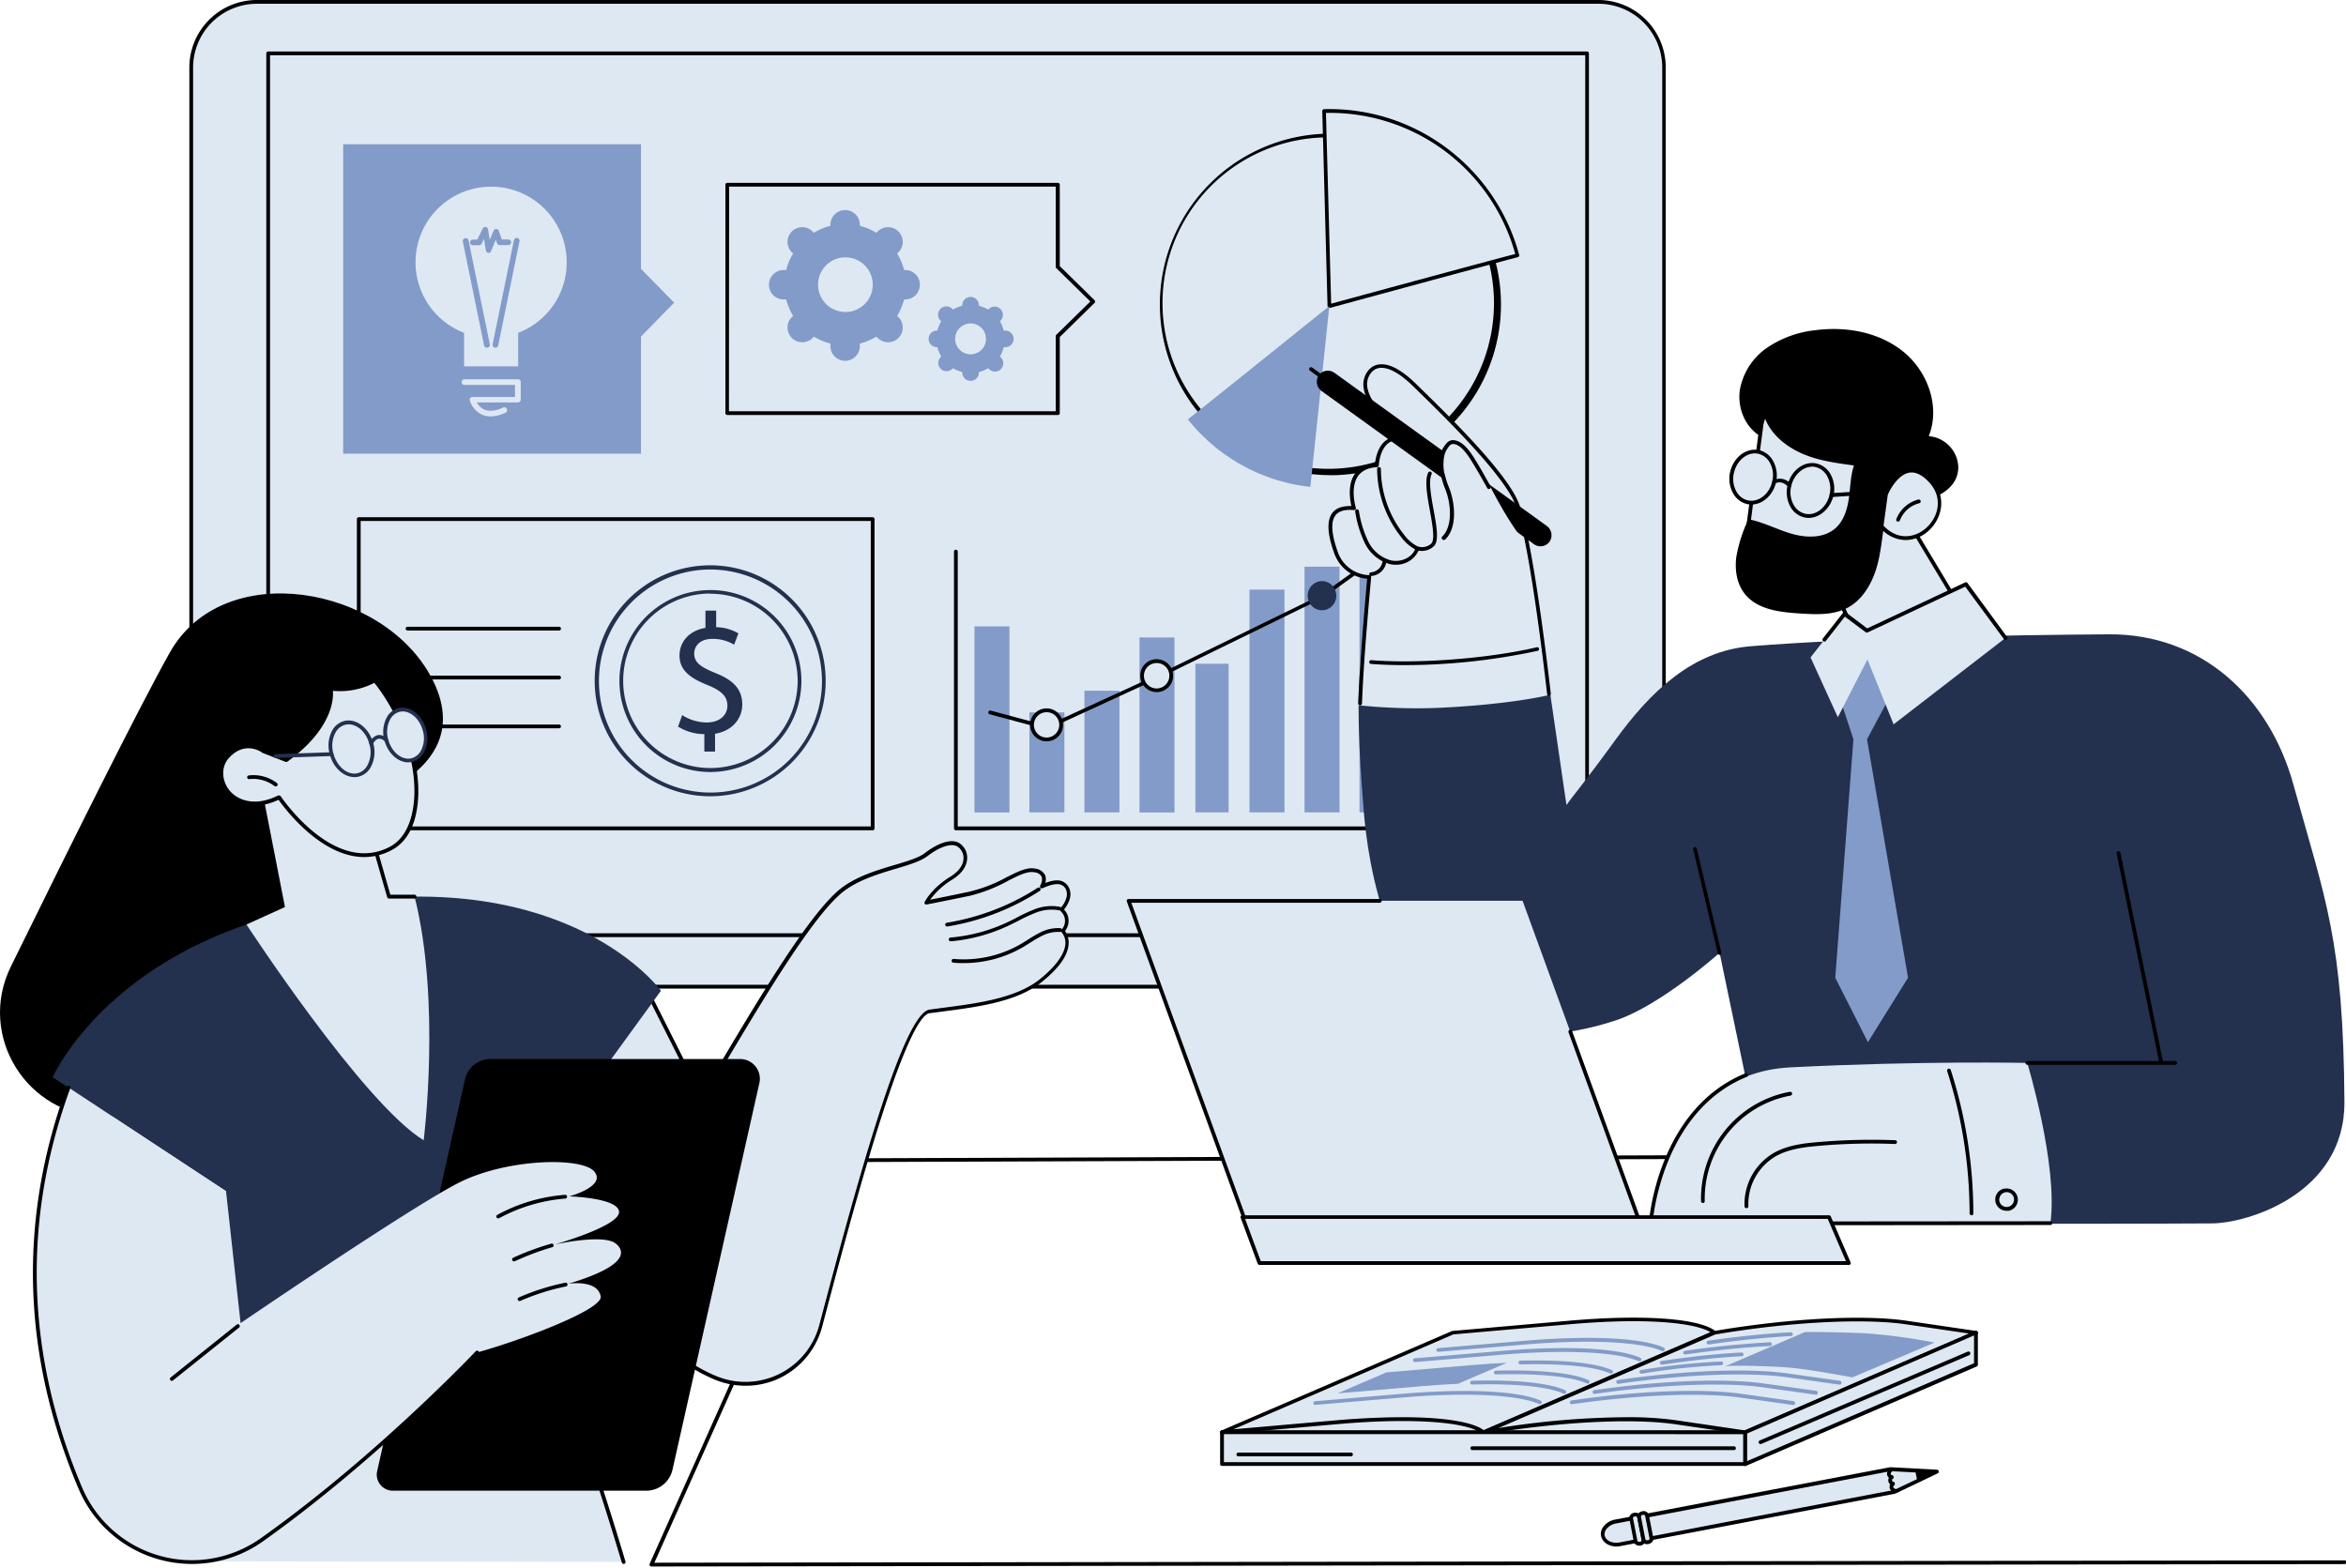 <svg xmlns="http://www.w3.org/2000/svg" xmlns:xlink="http://www.w3.org/1999/xlink" viewBox="0 0 670.39 447.97"><defs><style>.cls-1{fill:none;}.cls-2{clip-path:url(#clip-path);}.cls-3{fill:#dee8f3;}.cls-4{fill:#23304e;}.cls-5{fill:#829bc8;}.cls-6{clip-path:url(#clip-path-2);}</style><clipPath id="clip-path"><rect class="cls-1" x="185.39" y="329.3" width="485" height="118.67"/></clipPath><clipPath id="clip-path-2"><rect class="cls-1" x="388.06" y="179.97" width="282.33" height="170.67"/></clipPath></defs><g id="Слой_2" data-name="Слой 2"><g id="Layer_1" data-name="Layer 1"><g class="cls-2"><path d="M186.13,447.66a.56.56,0,0,1-.44-.24.59.59,0,0,1-.05-.52l51.64-115.56a.54.54,0,0,1,.49-.31l420-1.55a.54.54,0,0,1,.54.54.54.54,0,0,1-.54.54L238.12,332.1,187,446.58l483-.68a.55.55,0,0,1,.54.54.54.54,0,0,1-.54.53Z"/></g><path class="cls-3" d="M456.74,282H73.38a18.78,18.78,0,0,1-18.73-18.74v-244A18.78,18.78,0,0,1,73.38.54H456.76A18.79,18.79,0,0,1,475.5,19.28V263.21A18.81,18.81,0,0,1,456.74,282Z"/><path d="M456.74,282.52H73.38a19.3,19.3,0,0,1-19.27-19.28v-244A19.3,19.3,0,0,1,73.38,0H456.76A19.29,19.29,0,0,1,476,19.28V263.21A19.32,19.32,0,0,1,456.74,282.52ZM73.38,1.08a18.23,18.23,0,0,0-18.2,18.2V263.21a18.24,18.24,0,0,0,18.2,18.21H456.76A18.24,18.24,0,0,0,475,263.21V19.28a18.22,18.22,0,0,0-18.2-18.2Z"/><path class="cls-3" d="M102.52,148.34H249.37v88.38H102.52Z"/><path d="M249.39,237.26H102.52a.54.54,0,0,1-.54-.54V148.34a.55.55,0,0,1,.54-.54H249.37a.54.54,0,0,1,.53.54v88.38A.5.5,0,0,1,249.39,237.26Zm-146.33-1.08H248.83v-87.3H103.06Z"/><path class="cls-3" d="M235.42,194.62q0,1.59-.15,3.18c-.11,1-.26,2.11-.47,3.15A29.54,29.54,0,0,1,234,204a28.91,28.91,0,0,1-1.07,3c-.41,1-.86,1.93-1.36,2.87a31.31,31.31,0,0,1-1.64,2.73c-.59.88-1.22,1.73-1.9,2.56s-1.39,1.6-2.14,2.35a30.1,30.1,0,0,1-2.37,2.14,31.71,31.71,0,0,1-2.55,1.89c-.89.59-1.8,1.14-2.74,1.64s-1.9.95-2.88,1.36-2,.76-3,1.07-2.05.56-3.1.77a30.28,30.28,0,0,1-3.15.47c-1.06.1-2.12.16-3.18.16s-2.13-.06-3.19-.16a30.28,30.28,0,0,1-3.15-.47,31.7,31.7,0,0,1-3.09-.77c-1-.31-2-.67-3-1.07s-1.95-.86-2.89-1.36a31.31,31.31,0,0,1-2.73-1.64c-.89-.59-1.74-1.22-2.56-1.89a33.3,33.3,0,0,1-4.5-4.49c-.68-.83-1.31-1.68-1.91-2.56s-1.13-1.79-1.63-2.73a31.39,31.39,0,0,1-1.37-2.87c-.4-1-.76-2-1.07-3a29.5,29.5,0,0,1-.77-3.08,31.9,31.9,0,0,1-.47-9.5,33.15,33.15,0,0,1,1.24-6.24c.31-1,.67-2,1.07-3a31.56,31.56,0,0,1,1.37-2.88c.5-.93,1.05-1.84,1.63-2.73s1.23-1.73,1.91-2.55a31.83,31.83,0,0,1,4.5-4.49c.82-.67,1.67-1.31,2.56-1.9a31.21,31.21,0,0,1,2.73-1.63,30.45,30.45,0,0,1,2.89-1.36,31.5,31.5,0,0,1,3-1.08c1-.3,2-.56,3.09-.77s2.09-.36,3.15-.47,2.12-.15,3.19-.15,2.12,0,3.18.15,2.11.26,3.15.47,2.08.47,3.1.77a33.34,33.34,0,0,1,5.88,2.44c.94.5,1.85,1,2.74,1.63s1.74,1.23,2.55,1.9a30,30,0,0,1,2.37,2.13c.75.75,1.46,1.54,2.14,2.36a31.23,31.23,0,0,1,1.9,2.55c.59.89,1.14,1.8,1.64,2.73s.95,1.9,1.36,2.88a29.59,29.59,0,0,1,1.07,3,30.37,30.37,0,0,1,.78,3.09c.21,1,.36,2.09.47,3.15S235.42,193.56,235.42,194.62Z"/><path class="cls-4" d="M202.94,227.55a33,33,0,1,1,33-33A33,33,0,0,1,202.94,227.55Zm0-64.8a31.87,31.87,0,1,0,31.95,31.87A31.95,31.95,0,0,0,202.94,162.75Z"/><path class="cls-4" d="M202.94,220.62a26,26,0,1,1,26.07-26A26.07,26.07,0,0,1,202.94,220.62Zm0-51a24.93,24.93,0,1,0,25,24.93A25,25,0,0,0,202.94,169.67Z"/><path class="cls-4" d="M201.27,214.73v-4.94a14.33,14.33,0,0,1-7.51-2.15l1.18-3.28a13.16,13.16,0,0,0,7.07,2.1c3.5,0,5.85-2,5.85-4.79s-1.92-4.36-5.56-5.85c-5-2-8.12-4.21-8.12-8.49,0-4.06,2.91-7.16,7.41-7.9v-4.94h3.06v4.74A13,13,0,0,1,211,181l-1.22,3.23a11.93,11.93,0,0,0-6.19-1.66c-3.79,0-5.21,2.25-5.21,4.2,0,2.55,1.81,3.82,6.09,5.58,5.06,2,7.64,4.6,7.64,9,0,3.86-2.72,7.51-7.78,8.34v5.09h-3.09Z"/><path d="M159.76,180.19h-43.3a.54.54,0,0,1-.54-.54.55.55,0,0,1,.54-.54h43.3a.55.55,0,0,1,.54.54A.54.54,0,0,1,159.76,180.19Z"/><path d="M159.76,194.16h-43.3a.54.54,0,1,1,0-1.08h43.3a.54.54,0,0,1,0,1.08Z"/><path d="M159.76,208.12h-43.3a.54.54,0,0,1-.54-.53.55.55,0,0,1,.54-.54h43.3a.55.55,0,0,1,.54.54A.54.54,0,0,1,159.76,208.12Z"/><path d="M400.64,237.26H273.14a.54.54,0,0,1-.53-.54V157.56a.54.54,0,0,1,1.07,0v78.62h127a.55.55,0,0,1,.54.54A.54.54,0,0,1,400.64,237.26Z"/><path class="cls-5" d="M278.46,179h10v53.18h-10Z"/><path class="cls-5" d="M294.16,203.58h10v28.57h-10Z"/><path class="cls-5" d="M309.89,197.39h10v34.76h-10Z"/><path class="cls-5" d="M325.62,182.17h10v50h-10Z"/><path class="cls-5" d="M341.59,189.68h9.49v42.47h-9.49Z"/><path class="cls-5" d="M357.05,168.49h10v63.66h-10Z"/><path class="cls-5" d="M372.78,161.94h10v70.21h-10Z"/><path class="cls-5" d="M388.49,152.43h10v79.72h-10Z"/><path d="M299.15,208.47a.27.27,0,0,1-.15,0l-16.17-4.35a.54.54,0,0,1-.39-.66.54.54,0,0,1,.66-.39l16,4.3,32.12-14.75L377.5,170l25.1-18a.54.54,0,0,1,.64.88l-25.15,18a.35.35,0,0,1-.08,0l-46.33,22.65L299.39,208.4A.45.45,0,0,1,299.15,208.47Z"/><path class="cls-3" d="M334.69,193.08a4.1,4.1,0,0,1-.31,1.59,4.2,4.2,0,0,1-.88,1.35,4.12,4.12,0,0,1-1.33.9,4,4,0,0,1-3.13,0,4,4,0,0,1-1.32-.9,4.23,4.23,0,0,1-.89-1.35,4.23,4.23,0,0,1,0-3.18,4.23,4.23,0,0,1,.89-1.35,4,4,0,0,1,4.45-.9,4.12,4.12,0,0,1,1.33.9,4.2,4.2,0,0,1,.88,1.35A4.13,4.13,0,0,1,334.69,193.08Z"/><path d="M330.61,197.78a4.7,4.7,0,1,1,4.62-4.7A4.67,4.67,0,0,1,330.61,197.78Zm0-8.3a3.63,3.63,0,1,0,3.54,3.62A3.59,3.59,0,0,0,330.61,189.48Z"/><path class="cls-4" d="M381.86,170.23a4.07,4.07,0,0,1-.32,1.59,3.94,3.94,0,0,1-.88,1.35,4.27,4.27,0,0,1-1.32.91,4.07,4.07,0,0,1-1.57.31,4,4,0,0,1-1.56-.31,4.2,4.2,0,0,1-1.33-.91,4.29,4.29,0,0,1-1.2-2.94,4.14,4.14,0,0,1,.32-1.59,4.31,4.31,0,0,1,.88-1.35,4.1,4.1,0,0,1,2.89-1.22,4.05,4.05,0,0,1,2.89,1.22,4.29,4.29,0,0,1,1.2,2.94Z"/><path class="cls-3" d="M303.23,207.15a4.13,4.13,0,0,1-.31,1.59,4,4,0,0,1-.88,1.35,4.12,4.12,0,0,1-1.33.9,4.05,4.05,0,0,1-4.45-.9,4.23,4.23,0,0,1-.89-1.35,4.23,4.23,0,0,1,0-3.18,4.23,4.23,0,0,1,.89-1.35,4,4,0,0,1,1.33-.9,4,4,0,0,1,3.12,0,4.12,4.12,0,0,1,1.33.9,4,4,0,0,1,.88,1.35A4.1,4.1,0,0,1,303.23,207.15Z"/><path d="M299.15,211.84a4.7,4.7,0,1,1,4.62-4.69A4.67,4.67,0,0,1,299.15,211.84Zm0-8.31a3.62,3.62,0,1,0,3.54,3.62A3.58,3.58,0,0,0,299.15,203.53Z"/><path d="M453.48,267.79H76.64a.54.54,0,0,1-.54-.54v-252a.55.55,0,0,1,.54-.54H453.51a.54.54,0,0,1,.53.54v252A.53.53,0,0,1,453.48,267.79ZM77.17,266.71H453V15.78H77.17Z"/><path class="cls-3" d="M381.21,38.72c1.58,0,3.16.15,4.73.34a45.7,45.7,0,0,1,4.68.79c1.55.34,3.07.76,4.57,1.25a46.6,46.6,0,0,1,4.44,1.69,45.21,45.21,0,0,1,4.24,2.11q2.07,1.17,4,2.52c1.3.91,2.55,1.87,3.75,2.9s2.35,2.12,3.45,3.26,2.13,2.33,3.11,3.57A45.11,45.11,0,0,1,420.94,61a46.46,46.46,0,0,1,2.36,4.11q1.06,2.12,1.94,4.32c.57,1.47,1.07,3,1.5,4.49a46,46,0,0,1,1.05,4.62,43.75,43.75,0,0,1,.6,4.7,46.62,46.62,0,0,1,.14,4.73c0,1.58-.15,3.16-.34,4.73a46.45,46.45,0,0,1-.79,4.67c-.34,1.54-.76,3.06-1.25,4.57s-1,3-1.69,4.43-1.34,2.85-2.11,4.23-1.62,2.72-2.53,4-1.88,2.55-2.91,3.75-2.11,2.34-3.25,3.44-2.34,2.13-3.58,3.11-2.54,1.89-3.87,2.74-2.71,1.63-4.12,2.35-2.86,1.36-4.33,1.93a45.64,45.64,0,0,1-4.5,1.5c-1.52.43-3.07.78-4.63,1.06s-3.12.47-4.7.59a48.82,48.82,0,0,1-9.47-.2c-1.58-.19-3.13-.45-4.68-.79s-3.07-.76-4.58-1.25a46.42,46.42,0,0,1-4.43-1.69c-1.45-.63-2.87-1.34-4.25-2.11s-2.72-1.62-4-2.52a45.7,45.7,0,0,1-3.75-2.9c-1.21-1-2.35-2.11-3.45-3.25s-2.13-2.34-3.11-3.58a45,45,0,0,1-2.74-3.86c-.86-1.34-1.64-2.71-2.36-4.12s-1.36-2.85-1.94-4.32-1.07-3-1.5-4.49-.78-3.06-1.06-4.62-.47-3.12-.59-4.7a46.76,46.76,0,0,1,.2-9.46,46,46,0,0,1,.79-4.67c.34-1.54.76-3.06,1.25-4.57a47.28,47.28,0,0,1,1.69-4.42q1-2.17,2.11-4.24t2.53-4c.91-1.3,1.88-2.54,2.9-3.75s2.12-2.35,3.26-3.44a46.12,46.12,0,0,1,3.59-3.1,47.27,47.27,0,0,1,3.86-2.74A48.85,48.85,0,0,1,362.64,42q2.22-.85,4.5-1.5c1.52-.43,3.07-.78,4.62-1.06s3.13-.47,4.71-.59A46.9,46.9,0,0,1,381.21,38.72Z"/><path d="M380.17,135.79a48.8,48.8,0,0,1-1.32-97.58l0,.54,0-.54,1.34,0a48.8,48.8,0,0,1,1.32,97.58C381.07,135.79,380.63,135.79,380.17,135.79Zm.05-96.53c-.44,0-.88,0-1.33,0a47.36,47.36,0,1,0,1.33,0Z"/><path class="cls-3" d="M433.62,73A55.74,55.74,0,0,0,378.41,31.7l1.51,55.73S424.64,75.27,433.62,73Z"/><path d="M379.9,88a.52.52,0,0,1-.32-.09.57.57,0,0,1-.22-.42l-1.51-55.73a.54.54,0,0,1,.14-.39.63.63,0,0,1,.37-.17,55.78,55.78,0,0,1,35.37,11.37,56.38,56.38,0,0,1,20.38,30.26.55.55,0,0,1-.05.42.5.5,0,0,1-.32.24C424.88,75.79,380.49,87.87,380,88Zm-1-55.72,1.49,54.5C385.91,85.28,423.68,75,433,72.58A54.93,54.93,0,0,0,378.94,32.27Z"/><path class="cls-5" d="M339.44,119.84a52,52,0,0,0,35,19.3c1.35-12.67,5.43-51.69,5.43-51.69S346.22,114.53,339.44,119.84Z"/><path class="cls-3" d="M312.38,86.18l-10.08-9.9V52.79H207.8v65.27h94.5v-22Z"/><path d="M302.3,118.59H207.83a.54.54,0,0,1-.54-.53V52.79a.54.54,0,0,1,.54-.54H302.3a.54.54,0,0,1,.54.54V76.05l9.93,9.74a.58.58,0,0,1,.17.39.46.46,0,0,1-.17.39l-9.93,9.74v21.77A.51.51,0,0,1,302.3,118.59Zm-94-1.07h93.39V96.06a.5.5,0,0,1,.17-.39l9.71-9.51-9.71-9.52a.56.56,0,0,1-.17-.39V53.33H208.35Z"/><path class="cls-5" d="M258.86,77.16l-.51,0a16.82,16.82,0,0,0-2-4.72,4.1,4.1,0,0,0,.39-.35,4.2,4.2,0,1,0-5.94-5.94,2.57,2.57,0,0,0-.35.39,17.07,17.07,0,0,0-4.74-2,4.35,4.35,0,0,0,0-.51,4.21,4.21,0,0,0-8.41,0c0,.17,0,.34,0,.51a17.38,17.38,0,0,0-4.75,2,4,4,0,0,0-.34-.39,4.2,4.2,0,0,0-5.94,5.94,4.57,4.57,0,0,0,.39.35,16.82,16.82,0,0,0-2,4.72,4.35,4.35,0,0,0-.51,0,4.21,4.21,0,1,0,0,8.41l.51,0a17.07,17.07,0,0,0,2,4.72,3,3,0,0,0-.39.34,4.2,4.2,0,0,0,5.94,5.94,2.12,2.12,0,0,0,.34-.39,17.13,17.13,0,0,0,4.75,2,4.35,4.35,0,0,0,0,.51,4.21,4.21,0,1,0,8.41,0c0-.17,0-.34,0-.51a17.45,17.45,0,0,0,4.74-2,3.16,3.16,0,0,0,.35.39,4.2,4.2,0,1,0,5.94-5.94,4.32,4.32,0,0,0-.39-.34,17.07,17.07,0,0,0,2-4.72,4.35,4.35,0,0,0,.51,0,4.21,4.21,0,0,0,0-8.41Zm-17.3,12a7.81,7.81,0,1,1,7.83-7.81A7.81,7.81,0,0,1,241.56,89.17Z"/><path class="cls-5" d="M287.11,94.47a1,1,0,0,0-.29,0,9.82,9.82,0,0,0-1.1-2.67,1.86,1.86,0,0,0,.22-.19,2.37,2.37,0,0,0-3.35-3.35c-.08.07-.12.14-.2.22a10,10,0,0,0-2.66-1.1c0-.1,0-.2,0-.3a2.38,2.38,0,0,0-4.75,0,1,1,0,0,0,0,.3,9.82,9.82,0,0,0-2.67,1.1,1,1,0,0,0-.2-.22,2.34,2.34,0,0,0-3.35,0,2.38,2.38,0,0,0,0,3.35l.22.19a9.23,9.23,0,0,0-1.1,2.67c-.09,0-.19,0-.29,0a2.38,2.38,0,0,0,0,4.75.92.92,0,0,0,.29,0,10,10,0,0,0,1.1,2.67,1.9,1.9,0,0,0-.22.2,2.37,2.37,0,0,0,3.35,3.35l.2-.22a10.09,10.09,0,0,0,2.67,1.1c0,.1,0,.19,0,.29a2.38,2.38,0,0,0,4.75,0,1.42,1.42,0,0,0,0-.29,9.63,9.63,0,0,0,2.66-1.1,1.9,1.9,0,0,0,.2.22,2.37,2.37,0,1,0,3.35-3.35c-.07-.08-.15-.12-.22-.2a9.12,9.12,0,0,0,1.1-2.67c.1,0,.19,0,.29,0a2.38,2.38,0,1,0,0-4.75Zm-9.76,6.78a4.41,4.41,0,1,1,4.41-4.4A4.39,4.39,0,0,1,277.35,101.25Z"/><path class="cls-5" d="M192.64,86.5l-9.47-9.66V41.22H98.07v88.43h85.1V96.16Z"/><path class="cls-3" d="M161.94,75a21.6,21.6,0,1,0-29.33,20.11v9.57h15.46V95.11A21.52,21.52,0,0,0,161.94,75Z"/><path class="cls-3" d="M140.19,119a5.73,5.73,0,0,1-2.52-.54,6.68,6.68,0,0,1-3.42-4,.78.78,0,0,1,.12-.71.83.83,0,0,1,.64-.31h12.15V110H132.73a.81.81,0,0,1,0-1.62H148a.82.82,0,0,1,.81.81v5a.82.82,0,0,1-.81.81H136.25a4.72,4.72,0,0,0,2.08,2c1.45.64,3.26.47,5.43-.53a.79.79,0,0,1,1.08.39.81.81,0,0,1-.39,1.08A10.43,10.43,0,0,1,140.19,119Z"/><path class="cls-5" d="M139.12,99.36a.8.8,0,0,1-.79-.63l-6.06-29.65a.79.79,0,0,1,.63-1,.81.81,0,0,1,1,.64l6.06,29.62a.8.8,0,0,1-.63,1Z"/><path class="cls-5" d="M141.59,99.36a.65.65,0,0,1-.18,0,.83.83,0,0,1-.63-1l6.07-29.65a.81.81,0,1,1,1.58.32l-6.06,29.65A.8.8,0,0,1,141.59,99.36Z"/><path class="cls-5" d="M139.65,72.26h-.1a.83.83,0,0,1-.7-.66l-.54-3.32-.69,1.37a.82.82,0,0,1-.73.43h-1.76a.81.81,0,0,1-.81-.8.82.82,0,0,1,.81-.81h1.25l1.56-3.16a.77.77,0,0,1,.83-.43.82.82,0,0,1,.69.66l.48,3,1.11-2.6a.8.8,0,0,1,.75-.49.77.77,0,0,1,.74.55l.86,2.44h1.86a.82.82,0,0,1,.8.81.81.81,0,0,1-.8.8h-2.45a.82.82,0,0,1-.76-.53l-.37-1-1.37,3.25A.64.64,0,0,1,139.65,72.26Z"/><path d="M62,318.55c-1.15.59-15.8.68-32.27.59C7.73,319-6.61,296,3.08,276.26c15.88-32.34,36.57-74,45.43-89.76,15.34-27.3,61-19.1,74.83,7.22s-21.24,35.52-21.24,35.52Z"/><path class="cls-3" d="M207.66,328.36l-22.75-45.23L147,315.2l25.44,65.12Z"/><path d="M172.43,380.85h-.05a.53.53,0,0,1-.44-.34L146.5,315.4a.59.59,0,0,1,.15-.62l37.91-32.07a.6.6,0,0,1,.47-.12.47.47,0,0,1,.37.3l22.75,45.2a.52.52,0,0,1,0,.54L172.9,380.58A.57.57,0,0,1,172.43,380.85Zm-24.8-65.48,24.92,63.8,34.5-50.86L184.74,284Z"/><path class="cls-3" d="M197.68,318.21c8.19-12.24,31.29-55,43.1-64,7.63-5.79,19.57-6.67,23.9-10,3.3-2.54,7.12-4.11,9.25-2.69,2.49,1.67,3.2,6.17-2.08,9.42s-7.17,7-7.17,7,3.18-.61,12.25-2.47,14.71-7.56,18.94-6.63,1.88,4.57,1.88,4.57c4.14-1.93,6.71-1.56,7.56,1.08s-1.85,5.5-1.85,5.5a4.22,4.22,0,0,1,.36,6.09c2.42,3,1.64,7.86-6.24,14.19s-21.5,7.39-31.82,8.81c-7.64,1.05-22.73,58.19-31.07,89.8a22.38,22.38,0,0,1-30.78,14.63,44.79,44.79,0,0,1-14-9.52Z"/><path d="M213.06,396a22.85,22.85,0,0,1-9.39-2,45.62,45.62,0,0,1-14.19-9.64.48.48,0,0,1-.14-.44l7.8-65.77a.49.49,0,0,1,.1-.25c2.23-3.3,5.55-8.93,9.44-15.44,10.59-17.76,25.1-42.1,33.78-48.7,4.41-3.35,10.1-5.07,15.15-6.56,3.74-1.12,7-2.08,8.75-3.47,3.13-2.42,7.37-4.4,9.89-2.71a4.9,4.9,0,0,1,2.12,4.2c0,1.32-.61,3.89-4.23,6.12a22.26,22.26,0,0,0-6.34,5.77c1.64-.32,5.09-1,11-2.25a42.5,42.5,0,0,0,10.83-4.16c3.33-1.66,5.95-3,8.32-2.45a3.54,3.54,0,0,1,2.74,1.94,3.45,3.45,0,0,1,0,2.15c2.1-.81,3.8-1,5-.42a3.73,3.73,0,0,1,2,2.35c.76,2.33-.89,4.72-1.64,5.65a4.64,4.64,0,0,1,.29,6.12,5.85,5.85,0,0,1,1,4c-.31,3.21-2.88,6.76-7.63,10.57-7.07,5.68-18.35,7.15-28.3,8.44-1.3.17-2.57.35-3.8.49-2.12.29-6.4,6.26-14.82,33.08-5.8,18.44-11.57,40.33-15.8,56.33A22.83,22.83,0,0,1,223,393.72,22.28,22.28,0,0,1,213.06,396Zm-22.62-12.2A45.19,45.19,0,0,0,204.11,393a21.84,21.84,0,0,0,30-14.29c11.38-43.1,24.12-89.16,31.51-90.19l3.79-.51c9.81-1.27,20.94-2.71,27.77-8.2,4.42-3.56,6.94-7,7.24-9.83a4.62,4.62,0,0,0-1.08-3.59.53.53,0,0,1,0-.71,3.69,3.69,0,0,0-.31-5.34.55.55,0,0,1-.18-.37.61.61,0,0,1,.15-.39s2.5-2.66,1.74-5a2.53,2.53,0,0,0-1.4-1.69c-1.17-.51-3-.17-5.4.93a.57.57,0,0,1-.64-.12.57.57,0,0,1-.05-.64,3.33,3.33,0,0,0,.44-2.5,2.53,2.53,0,0,0-2-1.27c-2-.43-4.45.79-7.58,2.38A44.25,44.25,0,0,1,277.08,256c-9,1.86-12.25,2.47-12.28,2.47a.56.56,0,0,1-.54-.19.52.52,0,0,1,0-.56c.07-.15,2-3.92,7.36-7.22,2.35-1.44,3.67-3.3,3.72-5.24a3.88,3.88,0,0,0-1.67-3.3c-1.66-1.12-5.06-.07-8.61,2.67-2,1.51-5.26,2.49-9.1,3.64-4.94,1.47-10.54,3.16-14.8,6.39-8.51,6.46-22.94,30.7-33.49,48.39-3.84,6.43-7.16,12-9.39,15.36Z"/><path d="M275.42,275.22c-1,0-2,0-3-.12a.53.53,0,0,1-.49-.58.55.55,0,0,1,.59-.49,32.52,32.52,0,0,0,19.37-4.36c.61-.36,1.22-.73,1.81-1.12a38.1,38.1,0,0,1,3.3-1.94,11.26,11.26,0,0,1,6-1.37.56.56,0,0,1,.49.59.55.55,0,0,1-.59.49,10.28,10.28,0,0,0-5.41,1.25c-1.1.56-2.17,1.22-3.2,1.88-.61.39-1.22.78-1.86,1.15A33.68,33.68,0,0,1,275.42,275.22Z"/><path d="M271.68,269a.54.54,0,0,1-.05-1.08,47.86,47.86,0,0,0,16.9-4.67c.69-.34,1.39-.69,2.08-1.06a51,51,0,0,1,4.72-2.22,13.49,13.49,0,0,1,7.66-.81.53.53,0,0,1-.25,1,12.14,12.14,0,0,0-7,.76,46.26,46.26,0,0,0-4.62,2.15c-.69.37-1.4.71-2.11,1.05A48.82,48.82,0,0,1,271.68,269C271.73,269,271.7,269,271.68,269Z"/><path d="M270.65,264.76a.56.56,0,0,1-.54-.44.54.54,0,0,1,.44-.62,68.23,68.23,0,0,0,26-10,.53.53,0,0,1,.56.9,69.31,69.31,0,0,1-26.37,10.16Z"/><path class="cls-3" d="M51.1,446.17l127.11.19A368.63,368.63,0,0,0,161,395.7L48.75,404.05Z"/><path d="M178.21,446.93a.56.56,0,0,1-.52-.39c-4.65-15.61-13-41.66-17-50.25L49.14,404.58,38.06,435.36a.56.56,0,0,1-.68.32.55.55,0,0,1-.32-.69l11.2-31.09a.51.51,0,0,1,.47-.34L161,395.21a.5.5,0,0,1,.51.3c4,8.29,12.5,34.88,17.22,50.73a.52.52,0,0,1-.37.66S178.26,446.93,178.21,446.93Z"/><path class="cls-4" d="M53.15,406.61c0,.18,107.37-4.94,107.37-4.94V322.12l28.35-39s-26-36-95-24.71c-61.62,10.05-78.82,49.44-78.82,49.44L64.55,340.4Z"/><path d="M184.62,426H112.28a4.59,4.59,0,0,1-4.5-5.6l25.1-111.94a7.45,7.45,0,0,1,7.26-5.82h71.31A5.64,5.64,0,0,1,217,309.5L192.17,420A7.7,7.7,0,0,1,184.62,426Z"/><path class="cls-3" d="M19.59,310.77l45,29.63,4.16,37.71s48.75-33.24,62.4-40.14,35.13-7.41,38.67-3.18-7.16,7.1-7.16,7.1,14.11.39,14.24,4.45-18.4,9.3-18.4,9.3,14-3.16,17.51-.23,1.28,7-13.6,11.45c0,0,8.35-1.32,9.25,3.62.69,3.7-22.43,12.43-35.25,16,0,0-28.09,29.77-61.45,53.48A34.62,34.62,0,0,1,23,425.4C11.57,398.47,2.13,358.49,19.59,310.77Z"/><path d="M54.87,446.93a35.22,35.22,0,0,1-32.34-21.31c-16.25-38.16-17.4-76.86-3.45-115a.53.53,0,0,1,.68-.32.54.54,0,0,1,.32.68C6.24,348.88,7.39,387.31,23.51,425.2a34.06,34.06,0,0,0,51.1,14.32c33-23.42,61.08-53.11,61.38-53.41a.54.54,0,0,1,.78.74c-.27.29-28.5,30.06-61.53,53.55A35.07,35.07,0,0,1,54.87,446.93Z"/><path d="M142.37,348.17a.55.55,0,0,1-.47-.26.55.55,0,0,1,.22-.74,48.08,48.08,0,0,1,19.28-5.72.54.54,0,1,1,.1,1.07,47.5,47.5,0,0,0-18.86,5.6A.86.86,0,0,1,142.37,348.17Z"/><path d="M146.87,360.45a.56.56,0,0,1-.49-.31.54.54,0,0,1,.27-.71,75.49,75.49,0,0,1,10.79-4,.53.53,0,1,1,.29,1,78.5,78.5,0,0,0-10.64,4A.85.85,0,0,1,146.87,360.45Z"/><path d="M148.46,371.8a.52.52,0,0,1-.49-.32.53.53,0,0,1,.27-.7,66.18,66.18,0,0,1,13.28-4.21.54.54,0,0,1,.64.41.53.53,0,0,1-.42.64,64.41,64.41,0,0,0-13.06,4.14A.53.53,0,0,1,148.46,371.8Z"/><path d="M49.1,394.6a.55.55,0,0,1-.42-.19.54.54,0,0,1,.07-.76l18.84-15.07a.54.54,0,1,1,.68.83L49.43,394.48A.41.41,0,0,1,49.1,394.6Z"/><path class="cls-3" d="M73.26,217.4l8.17,41.8-11,5s33.27,51,50.64,61.67c0,0,5-39.53-2.6-69.64h-7.33l-7-24.42Z"/><path d="M118.49,256.78h-7.34a.56.56,0,0,1-.51-.39l-7-24.41a.52.52,0,0,1,.37-.66.51.51,0,0,1,.65.36l6.88,24h6.92a.54.54,0,0,1,.54.54A.54.54,0,0,1,118.49,256.78Z"/><path class="cls-3" d="M81.87,217.25l-6.53-2.54s-5.38-4-10.4,1.71,1.79,17.9,14.83,11.47c0,0,15.41,23.31,31.92,14.56,11.08-5.87,9.42-30.63-4.59-47.95a21,21,0,0,1-12.6,2.35S96.6,206.49,81.87,217.25Z"/><path d="M104.09,244.92c-12.36,0-22.71-13.85-24.49-16.37-7.19,3.38-12.43,1.15-14.93-2.1s-2.54-7.61-.12-10.4c5-5.7,10.37-2.27,11.06-1.83l6.19,2.42C95.77,206.32,94,197,94,196.92a.61.61,0,0,1,.14-.49.53.53,0,0,1,.47-.17A20.74,20.74,0,0,0,106.87,194a.54.54,0,0,1,.69.13c9,11.13,13.7,26.79,11.4,38.06-1,5.14-3.45,8.86-7,10.72A16.76,16.76,0,0,1,104.09,244.92Zm-24.3-17.59a.57.57,0,0,1,.45.24c.14.22,15.33,22.81,31.21,14.39,3.2-1.72,5.43-5.14,6.41-10,2.23-10.87-2.25-25.93-10.89-36.82a21.57,21.57,0,0,1-11.84,2.28c.2,2.51-.27,11-13,20.23a.63.63,0,0,1-.52.07l-6.53-2.54s-.1,0-.12-.08c-.2-.15-5-3.64-9.66,1.64-2.08,2.4-2,6.19.17,9s7.19,5,14,1.59A1,1,0,0,1,79.79,227.33Z"/><path d="M78.77,224.73a.48.48,0,0,1-.32-.09,10.1,10.1,0,0,0-7.19-2,.53.53,0,1,1-.13-1.05,11.13,11.13,0,0,1,8,2.18.51.51,0,0,1,.09.75A.52.52,0,0,1,78.77,224.73Z"/><path class="cls-3" d="M106.09,212.43c1.13,4.09-.51,8.1-3.62,9s-6.56-1.79-7.68-5.87.51-8.1,3.62-9S105,208.34,106.09,212.43Z"/><path class="cls-4" d="M101.27,222.07c-3,0-6-2.62-7-6.41a9.06,9.06,0,0,1,.66-6.9,5.44,5.44,0,0,1,3.35-2.69c3.4-.93,7.15,1.88,8.35,6.24a9.1,9.1,0,0,1-.67,6.9,5.42,5.42,0,0,1-3.35,2.69A4.68,4.68,0,0,1,101.27,222.07ZM99.61,207a3.77,3.77,0,0,0-1.06.15,4.44,4.44,0,0,0-2.68,2.2,8,8,0,0,0-.57,6.09c1.06,3.79,4.19,6.27,7,5.48a4.41,4.41,0,0,0,2.68-2.2,8,8,0,0,0,.57-6.09C104.67,209.25,102.13,207,99.61,207Z"/><path class="cls-3" d="M121.3,208.57c1.08,3.94-.48,7.77-3.49,8.61s-6.31-1.72-7.39-5.65.49-7.79,3.5-8.61S120.23,204.63,121.3,208.57Z"/><path class="cls-4" d="M116.66,217.86c-2.89,0-5.77-2.52-6.78-6.19a8.81,8.81,0,0,1,.64-6.65,5.3,5.3,0,0,1,3.23-2.62c3.28-.91,6.9,1.81,8,6a8.77,8.77,0,0,1-.63,6.65,5.3,5.3,0,0,1-3.23,2.62A4.38,4.38,0,0,1,116.66,217.86Zm-1.59-14.55a3.65,3.65,0,0,0-1,.14,4.33,4.33,0,0,0-2.57,2.11,7.7,7.7,0,0,0-.54,5.85c1,3.64,4,6,6.73,5.25a4.26,4.26,0,0,0,2.57-2.1,7.66,7.66,0,0,0,.54-5.85C119.91,205.51,117.49,203.31,115.07,203.31Z"/><path class="cls-4" d="M106.09,213a.87.87,0,0,1-.22-.05.57.57,0,0,1-.29-.71,3.79,3.79,0,0,1,2.34-2.17,3.21,3.21,0,0,1,2.89,1.14.54.54,0,1,1-.76.76,2.19,2.19,0,0,0-1.9-.85c-1,.19-1.57,1.51-1.6,1.53A.44.44,0,0,1,106.09,213Z"/><path class="cls-4" d="M78.77,216.59a.52.52,0,0,1-.54-.51.55.55,0,0,1,.51-.56l16-.55a.57.57,0,0,1,.56.52.56.56,0,0,1-.51.56l-16,.54Z"/><g class="cls-6"><path class="cls-4" d="M389,188.63l51.51-7.36,7.12,48.8c1.49-2.21,4.92-6.14,14.09-18.76,9.86-13.55,21.9-25.32,38.63-26.64,30-2.4,71.72-3.19,102.22-3.4,26.3-.2,45.8,17.66,52.8,42.95,9.12,33,14.28,44.16,14.57,90.63.18,26.35-27.71,34.69-37.81,34.76-31.17.23-124.62,0-124.62,0l-16.12-77.32s-16.71,14.95-29.5,19.25c-14.89,5-33.51,6.43-45.25-.44-24.76-14.48-26.84-58.22-27.16-62.28C387,198.76,389,188.63,389,188.63Z"/></g><path d="M617.6,304.19a.57.57,0,0,1-.54-.44l-12.2-59.86a.52.52,0,0,1,.41-.63.53.53,0,0,1,.64.41l12.2,59.86a.54.54,0,0,1-.42.64S617.65,304.19,617.6,304.19Z"/><path d="M491.4,272.88a.53.53,0,0,1-.52-.42l-7-29.67a.52.52,0,1,1,1-.24l7,29.67a.51.51,0,0,1-.39.63A.19.19,0,0,1,491.4,272.88Z"/><path class="cls-3" d="M433.59,144.18c3.55,9.42,9,54.46,9,54.46s-11.08,2.78-32.68,3.69a164.32,164.32,0,0,1-21.72-.78s.17-7.05.36-9.66c.47-6.78,2.67-27,2.67-27a10.33,10.33,0,0,1-9.62-7.29c-2.64-7.51-2.27-13.08,5.24-12.38,0,0-3.64-11.79,6.53-12.25,0,0-.19-14.46,15-3.23,0,0-27.62-17.44-15.05-24.85,2.69-1.59,4.55-.49,11.74,6.06C411.5,116.78,430,134.77,433.59,144.18Z"/><path d="M388.65,201.55h0a.55.55,0,0,1-.53-.57c.46-12.55,2.25-32,2.56-35.59a11,11,0,0,1-9.53-7.63c-1.91-5.41-2-9.08-.4-11.21,1.08-1.39,2.91-2,5.43-1.93-.41-1.76-1.15-6.19,1-9.24a7.39,7.39,0,0,1,5.75-2.94c.15-1.45.88-5.7,4.06-7.14a5.85,5.85,0,0,1,3.72-.32c-4.75-3.77-10.2-9-11-13.87a6.37,6.37,0,0,1,1.34-5.29,4.62,4.62,0,0,1,3.43-1.71c2.74-.17,6.07,1.67,10,5.43l1.17,1.15C413.1,118,430.71,135,434.08,144c3.82,10.15,7.9,44.07,9.08,54.25a.54.54,0,0,1-.47.59.51.51,0,0,1-.58-.46c-1.15-10.13-5.24-44-9-54-3.31-8.78-21.44-26.33-28.26-33l-1.18-1.15c-4.54-4.4-7.48-5.21-9.14-5.11a3.6,3.6,0,0,0-2.65,1.32,5.26,5.26,0,0,0-1.12,4.43c1,5.5,8.61,11.84,13.6,15.44a31.1,31.1,0,0,1,4.36,2.93.55.55,0,0,1,.09.74.52.52,0,0,1-.71.14c-.22-.14-2-1.25-4.45-3-2.52-1.32-4.6-1.62-6.21-.91C394.23,127.77,394,133,394,133a.58.58,0,0,1-.52.51c-2.49.12-4.31,1-5.41,2.52-2.35,3.38-.66,9-.63,9.05a.51.51,0,0,1-.1.49.53.53,0,0,1-.46.2c-2.52-.25-4.29.26-5.24,1.47-1.39,1.78-1.22,5.2.54,10.19a9.83,9.83,0,0,0,9.08,6.93.58.58,0,0,1,.41.17.65.65,0,0,1,.15.41c0,.22-2.13,22.36-2.62,36.11A.52.52,0,0,1,388.65,201.55Z"/><path d="M406.34,157.44a4.28,4.28,0,0,1-2-.47,12.31,12.31,0,0,1-3.94-3.49,31.69,31.69,0,0,1-6.87-19.38.54.54,0,1,1,1.07,0,30.58,30.58,0,0,0,6.63,18.72,11.42,11.42,0,0,0,3.6,3.2,3.83,3.83,0,0,0,4.11-.63c1.2-1,.39-5.46-.32-9.4-.78-4.28-1.59-8.68-.49-10.93a.54.54,0,0,1,.71-.25.53.53,0,0,1,.25.71c-.94,1.93-.13,6.36.58,10.28.89,4.81,1.64,9-.05,10.39A5,5,0,0,1,406.34,157.44Z"/><path d="M398.86,161.38a8.09,8.09,0,0,1-1.67-.17,11.36,11.36,0,0,1-7.21-6.07,31.9,31.9,0,0,1-2.72-8.95.54.54,0,0,1,.42-.64.53.53,0,0,1,.63.42,31.37,31.37,0,0,0,2.62,8.65,10.21,10.21,0,0,0,6.51,5.51c3,.66,6.11-.83,7-3.33a.57.57,0,0,1,.69-.32.56.56,0,0,1,.32.69A7,7,0,0,1,398.86,161.38Z"/><path d="M391.81,164.63a.55.55,0,0,1-.54-.51.53.53,0,0,1,.52-.56,3.68,3.68,0,0,0,3.27-3,.56.56,0,0,1,.61-.46.57.57,0,0,1,.47.61,4.71,4.71,0,0,1-4.28,3.89Z"/><path d="M401.33,190.07c-3.4,0-6.63-.12-9.57-.34a.55.55,0,0,1-.49-.59.53.53,0,0,1,.59-.48c13.5,1.07,33.32-.45,47.16-3.65a.53.53,0,1,1,.25,1A181.53,181.53,0,0,1,401.33,190.07Z"/><path d="M381,106.34a2.74,2.74,0,0,1,.39.24l60.55,43.67a3.28,3.28,0,0,1,.85,4.55,3.19,3.19,0,0,1-4.52.66l-60.55-43.67a3.29,3.29,0,0,1-.86-4.55A3.18,3.18,0,0,1,381,106.34Z"/><path d="M380,109.89a.57.57,0,0,1-.32-.1l-5.36-3.87a.54.54,0,1,1,.64-.88l5.36,3.87a.54.54,0,0,1,.12.76A.57.57,0,0,1,380,109.89Z"/><path class="cls-3" d="M416.42,126.47c-1.88-.22-3,1-4,2.59s-.92,5.26-.26,6.92.09,1.47.8,3.14c1.79,4.28,3,11.37-.44,14.62l22.73.67c-6.61-8.79-10.35-17.67-14.53-25A5.53,5.53,0,0,0,416.42,126.47Z"/><path d="M412.51,154.29a.48.48,0,0,1-.39-.18.54.54,0,0,1,0-.76c3-2.91,2.66-9.31.76-13.87a21.38,21.38,0,0,1-1-3.2c-.08-.24-.15-.51-.22-.81-.52-1.81-.45-5.7.68-7.39l.05-.07c1-1.54,1.83-2.74,4-2s3.84,3.23,5.16,5.36c1.57,2.52,2.93,5,4.25,7.36l.13.22a.57.57,0,0,1-.2.74.55.55,0,0,1-.73-.2l-.12-.22c-1.33-2.38-2.7-4.82-4.24-7.31-1.12-1.84-2.83-4.34-4.6-4.92-1.32-.44-1.69,0-2.74,1.61l0,.08c-.93,1.37-1,4.91-.54,6.48.07.29.15.56.22.83a19.51,19.51,0,0,0,1,3.06c2,4.89,2.38,11.84-1,15.07A.73.73,0,0,1,412.51,154.29Z"/><path class="cls-3" d="M585.92,349.57l-114.24-.13s3.79-42.59,39.95-44.42c37.35-1.91,67.68-1.27,67.68-1.27S588.17,333,585.92,349.57Z"/><path d="M471.71,350.18a.63.63,0,0,1-.4-.17.59.59,0,0,1-.14-.4c0-.31,2.32-32.65,27.69-42.93a.55.55,0,0,1,.41,1c-22.89,9.27-26.54,37.08-27,41.41L585.92,349a.54.54,0,0,1,.54.54.54.54,0,0,1-.54.53Z"/><path d="M621.59,304.29H579.34a.54.54,0,1,1,0-1.08h42.25a.54.54,0,0,1,0,1.08Z"/><path d="M499.05,345.26a.53.53,0,0,1-.53-.51,16.89,16.89,0,0,1,8.39-15.29c3.81-2.15,8.36-2.72,12.33-3.06a178.44,178.44,0,0,1,22.3-.56.54.54,0,0,1,0,1.08,170.67,170.67,0,0,0-22.16.56c-4,.36-8.3.88-11.92,2.93a15.83,15.83,0,0,0-7.85,14.29A.53.53,0,0,1,499.05,345.26Z"/><path d="M486.63,343.77a.53.53,0,0,1-.54-.51A31,31,0,0,1,511.51,312a.55.55,0,0,1,.19,1.08,30,30,0,0,0-24.56,30.19A.49.49,0,0,1,486.63,343.77Z"/><path d="M563.37,347.27a.54.54,0,0,1-.54-.54,133.3,133.3,0,0,0-6.41-40.63.55.55,0,0,1,.34-.69.53.53,0,0,1,.68.35,134.44,134.44,0,0,1,6.46,41,.5.5,0,0,1-.53.54Z"/><path d="M573.4,346a3.2,3.2,0,0,1-.79-6.31.13.13,0,0,0,.1,0l.1,0A3.2,3.2,0,0,1,574,346,2.87,2.87,0,0,1,573.4,346Zm-.47-5.26s0,0,0,0a2.18,2.18,0,0,0-1.59,2.52,2.12,2.12,0,1,0,1.71-2.55Z"/><path class="cls-3" d="M563.34,179l-19.08-31.75-22.73-1.86-2.64,12,14.75,31.07Z"/><path d="M533.64,189a.56.56,0,0,1-.49-.31l-14.77-31.07a.49.49,0,0,1,0-.34l2.64-12a.51.51,0,0,1,.56-.42l22.73,1.86a.62.62,0,0,1,.42.27l19.08,31.75a.58.58,0,0,1,0,.46.5.5,0,0,1-.33.32L533.77,189S533.69,189,533.64,189Zm-14.18-31.67,14.48,30.48,28.59-9.08L543.94,147.8,522,146Z"/><path class="cls-3" d="M504.26,114.53l-5.6,42.86s27.55,10,29.56,1.22,6.94-31.18,6.94-31.18Z"/><path d="M520.73,162.77c-8.73,0-21.58-4.62-22.26-4.86a.51.51,0,0,1-.34-.59l5.6-42.86a.49.49,0,0,1,.27-.39.5.5,0,0,1,.46,0l30.9,12.9a.53.53,0,0,1,.31.61c0,.22-5,22.5-6.94,31.18a4.45,4.45,0,0,1-2.3,2.94A12.25,12.25,0,0,1,520.73,162.77ZM499.25,157c2.91,1,20.65,7,26.66,3.69a3.35,3.35,0,0,0,1.79-2.23c1.83-8,6.14-27.57,6.85-30.75l-29.84-12.45Z"/><path d="M559.6,133.52a9.2,9.2,0,0,0-8.44-8.88c3.33-8.27-.19-18.3-7.1-24s-16.41-7.44-25.27-6.28a30.16,30.16,0,0,0-13.81,5,18.52,18.52,0,0,0-7.81,12.14c-.68,4.89,1.35,10.22,5.5,12.91.59-1.56,1.16-3.13,1.74-4.72,1.86,4.64,6.09,8,10.72,10s9.66,2.64,14.65,3.33c-1,3-1,6.22-1.44,9.32s-1.4,6.36-3.72,8.49c-3.26,3-8.27,2.94-12.5,1.74s-8.18-3.36-12.48-4.19a41.36,41.36,0,0,0-3.47,10.74c-.49,3.75.12,7.81,2.52,10.71,3.62,4.44,10,5.12,15.75,5.49,4.53.29,9.32.51,13.38-1.57,5-2.59,7.78-8.22,9-13.72s1.37-11.25,2.91-16.71l7.73-.29a13.69,13.69,0,0,0,5.78-1.15C556.69,140.36,559.58,137.67,559.6,133.52Z"/><path class="cls-3" d="M538.9,141.37s5.14-12.57,13-3.65-5.48,22.44-14.21,12.68Z"/><path d="M544.55,154.33a9.71,9.71,0,0,1-7.29-3.57.6.6,0,0,1-.12-.44l1.23-9a1.23,1.23,0,0,1,0-.13c.1-.27,2.64-6.36,7-7.12,2.28-.39,4.58.74,6.85,3.33,4.26,4.84,2.57,11-1.19,14.36A10,10,0,0,1,544.55,154.33Zm-6.31-4.11c4,4.33,9,3.48,12.14.69,3.45-3.06,4.94-8.47,1.1-12.84-2-2.28-4-3.28-5.85-3-3.6.62-6,5.78-6.19,6.39Z"/><path d="M542.4,149.05a.62.62,0,0,1-.19,0,.54.54,0,0,1-.32-.69,9.19,9.19,0,0,1,6.28-5.6.55.55,0,0,1,.67.39.54.54,0,0,1-.4.66,8,8,0,0,0-5.53,4.92A.56.56,0,0,1,542.4,149.05Z"/><path d="M516.86,148a6,6,0,0,1-1.3-.15,6.15,6.15,0,0,1-3.79-2.78,8.67,8.67,0,0,1-.95-6.42l.52.12-.52-.12c1-4.25,4.72-7,8.32-6.18a6.15,6.15,0,0,1,3.79,2.78,8.6,8.6,0,0,1,1,6.41C523,145.35,520,148,516.86,148Zm1-14.63c-2.67,0-5.22,2.27-6,5.5a7.42,7.42,0,0,0,.81,5.61,5.06,5.06,0,0,0,3.13,2.32c3,.71,6.16-1.71,7-5.38a7.44,7.44,0,0,0-.81-5.6,5.1,5.1,0,0,0-3.13-2.33A5.37,5.37,0,0,0,517.87,133.32Z"/><path class="cls-3" d="M495,134.93c-.93,4,1,7.81,4.34,8.56s6.75-1.83,7.67-5.79-1-7.8-4.33-8.56S495.9,131,495,134.93Z"/><path d="M500.5,144.18a6.54,6.54,0,0,1-1.3-.14,6.16,6.16,0,0,1-3.79-2.8,8.52,8.52,0,0,1-1-6.4c1-4.26,4.72-7,8.31-6.19a6.14,6.14,0,0,1,3.79,2.79,8.57,8.57,0,0,1,1,6.4C506.66,141.56,503.65,144.18,500.5,144.18Zm-5-9.12a7.45,7.45,0,0,0,.8,5.6,5.11,5.11,0,0,0,3.13,2.32c3,.69,6.17-1.71,7-5.38a7.44,7.44,0,0,0-.81-5.6,5.08,5.08,0,0,0-3.13-2.32C499.52,129,496.36,131.39,495.51,135.06Z"/><path d="M511.36,139.27a.58.58,0,0,1-.42-.2c-.07-.08-1.73-2-3.69-.88a.53.53,0,0,1-.73-.2.52.52,0,0,1,.19-.73,4,4,0,0,1,5.06,1.13.53.53,0,0,1-.07.75A.62.62,0,0,1,511.36,139.27Z"/><path d="M523.37,142a.55.55,0,0,1-.54-.51.52.52,0,0,1,.52-.57l15.53-.95a.54.54,0,1,1,0,1.07l-15.54,1Z"/><path class="cls-5" d="M532.81,182.81l7.93,14.95-7.22,13.5,11.72,68.15-11.47,18.42-9.33-18.42,5.19-68.15-4.45-13.5Z"/><path class="cls-3" d="M561.78,166.93l-28.26,13.28-6.38-4.79-9.76,12.45,7.8,17.1,8.46-16.51L541.11,207l32-24.71Z"/><path d="M521.34,183.34a.55.55,0,0,1-.44-.88l5.79-7.38a.58.58,0,0,1,.77-.1l6.11,4.6,28-13.14a.54.54,0,0,1,.66.17L573.52,182a.54.54,0,0,1-.88.64l-11.06-15L533.74,180.7a.56.56,0,0,1-.56,0l-6-4.48-5.48,7A.44.44,0,0,1,521.34,183.34Z"/><path class="cls-3" d="M359.91,360H472.47L435.09,257.42H322.51Z"/><path d="M472.47,360.57H359.91a.55.55,0,0,1-.51-.34L322,257.61a.52.52,0,0,1,.51-.7h71.77a.54.54,0,0,1,.54.53.54.54,0,0,1-.54.54h-71l37,101.55H471.73L448.22,295a.55.55,0,0,1,.32-.69.57.57,0,0,1,.69.32L473,359.86a.56.56,0,0,1-.08.49A.48.48,0,0,1,472.47,360.57Z"/><path class="cls-3" d="M522.66,347.78H355l4.87,13.16H528.34Z"/><path d="M528.34,361.48H359.91a.6.6,0,0,1-.51-.34L354.53,348a.45.45,0,0,1,.08-.49.53.53,0,0,1,.43-.22H522.66a.51.51,0,0,1,.49.31l5.68,13.16a.59.59,0,0,1-.05.52A.61.61,0,0,1,528.34,361.48Zm-168.06-1.07H527.5l-5.21-12.09H355.8Z"/><path class="cls-3" d="M349.2,409.33l71.45-9.91L494.31,401l4.35,8.37-16.34,2.79L392,413.85H355Z"/><path d="M498.66,409.86H349.2a.54.54,0,0,1-.54-.53.54.54,0,0,1,.54-.54H498.66a.54.54,0,0,1,.54.54A.52.52,0,0,1,498.66,409.86Z"/><path class="cls-3" d="M415.17,380.83l-66,28.47,33.48-2.93c20.8-1.81,36.82-.69,41.23,2.93l66-28.47c-3-2.47-11.47-3.77-23.16-3.77-5.41,0-11.48.27-18.06.86Z"/><path d="M349.2,409.86a.52.52,0,0,1-.52-.41.56.56,0,0,1,.32-.63l66-28.48a.42.42,0,0,1,.17,0l33.49-2.94c6.48-.56,12.57-.85,18.1-.85,12.09,0,20.45,1.4,23.51,3.89a.54.54,0,0,1-.12.91l-66,28.47a.59.59,0,0,1-.56-.07c-4.26-3.5-20.28-4.6-40.83-2.82l-33.49,2.94S349.22,409.86,349.2,409.86ZM400.79,405c11.52,0,19.86,1.27,23.19,3.69l64.8-28c-3.4-2-11.3-3.13-22.06-3.13-5.48,0-11.55.3-18,.86l-33.42,2.91-62.84,27.12,30.19-2.64C389.27,405.27,395.38,405,400.79,405Z"/><path class="cls-3" d="M498.66,409.33l-19.93-2.93c-12.38-1.82-33.69-.69-54.77,2.93l66-28.48c21.09-3.59,42.4-4.74,54.77-2.93l19.94,2.93Z"/><path d="M424,409.86a.51.51,0,0,1-.52-.39.52.52,0,0,1,.3-.63l66-28.48a.25.25,0,0,1,.12,0c21-3.6,42.57-4.75,54.94-2.93l19.94,2.93a.52.52,0,0,1,.46.47.53.53,0,0,1-.31.56l-66,28.47a.59.59,0,0,1-.29.05L478.65,407c-12.25-1.79-33.68-.66-54.6,2.9ZM464.71,405a97.13,97.13,0,0,1,14.09.85l19.79,2.91,64.12-27.67-18.06-2.64c-12.23-1.78-33.63-.66-54.52,2.91l-61.95,26.74A241.37,241.37,0,0,1,464.71,405Z"/><path class="cls-5" d="M411,386.33a.56.56,0,0,1-.54-.49.54.54,0,0,1,.49-.58l24.68-2.1c18.67-1.6,33.52-.86,39.78,1.93a.54.54,0,0,1-.44,1c-6-2.69-21-3.4-39.24-1.86L411,386.31Z"/><path class="cls-5" d="M404.29,389.24a.54.54,0,0,1-.05-1.07l24.68-2.1c18.67-1.6,33.51-.86,39.77,1.93a.53.53,0,1,1-.43,1c-6-2.68-21-3.39-39.24-1.86l-24.68,2.11Z"/><path class="cls-5" d="M469.06,392.57a.55.55,0,0,1-.54-.46.56.56,0,0,1,.47-.62l.15,0a195.83,195.83,0,0,1,22.7-2.42.56.56,0,0,1,.56.51.55.55,0,0,1-.51.56,190.14,190.14,0,0,0-22.58,2.4l-.15,0Z"/><path class="cls-5" d="M525.64,395.68h-.07l-15-2.11c-11.06-1.53-29.5-.8-48.14,1.89a.55.55,0,0,1-.15-1.08c19-2.76,37.13-3.47,48.44-1.91l15,2.11a.55.55,0,0,1-.08,1.1Z"/><path class="cls-5" d="M518.94,398.57h-.07l-15-2.11c-11.06-1.54-29.5-.8-48.14,1.88a.54.54,0,0,1-.62-.46.55.55,0,0,1,.47-.61c19-2.76,37.13-3.47,48.43-1.91l15,2.1a.57.57,0,0,1,.46.62A.56.56,0,0,1,518.94,398.57Z"/><path class="cls-5" d="M512.43,401.5h-.07l-15-2.1c-11.05-1.55-29.5-.81-48.14,1.88a.54.54,0,0,1-.61-.46.56.56,0,0,1,.46-.62c19-2.76,37.14-3.47,48.44-1.9l15,2.1a.56.56,0,0,1,.46.61A.52.52,0,0,1,512.43,401.5Z"/><path class="cls-5" d="M460.4,392.52a.63.63,0,0,1-.22,0c-4.4-2-13.52-2.91-25.68-2.61a.59.59,0,0,1-.57-.52.56.56,0,0,1,.52-.56c12.3-.29,21.57.66,26.15,2.71a.55.55,0,0,1,.27.71A.51.51,0,0,1,460.4,392.52Z"/><path class="cls-5" d="M453.7,395.41a.59.59,0,0,1-.22-.05c-4.4-2-13.89-2.91-26-2.59a.54.54,0,1,1-.06-1.08c12.48-.31,21.9.64,26.5,2.69a.54.54,0,0,1,.26.71A.44.44,0,0,1,453.7,395.41Z"/><path class="cls-5" d="M447,398.3a.79.79,0,0,1-.22-.05c-4.4-2-13.92-2.94-26.13-2.59a.54.54,0,0,1,0-1.08c12.53-.35,22,.63,26.59,2.69a.53.53,0,0,1,.28.71A.48.48,0,0,1,447,398.3Z"/><path class="cls-5" d="M488.24,384.21a.54.54,0,0,1-.07-1.08c7.95-1.15,16.09-2,23.58-2.4a.54.54,0,0,1,.05,1.08c-7.44.41-15.56,1.25-23.49,2.4Z"/><path class="cls-5" d="M481.54,387.09a.55.55,0,0,1-.54-.46.54.54,0,0,1,.47-.61c8.21-1.2,16.63-2,24.31-2.45a.55.55,0,0,1,.57.51.54.54,0,0,1-.52.57c-7.66.39-16.05,1.25-24.22,2.42C481.61,387.09,481.56,387.09,481.54,387.09Z"/><path class="cls-5" d="M474.86,390a.54.54,0,0,1-.53-.47.52.52,0,0,1,.46-.61c9.2-1.35,16-2.05,22.87-2.42a.51.51,0,0,1,.56.51.52.52,0,0,1-.51.56c-6.9.37-13.48,1.08-22.78,2.43Z"/><path class="cls-5" d="M420.9,390.08c3.37-.3,6.63-.49,9.73-.64l-14,6c-3.11.15-6.36.35-9.74.64l-24.68,2.1,14-6Z"/><path class="cls-5" d="M532.79,381c-3.13-.15-12.21-.4-17-.34L493,390.44c3.88-.39,15,.1,18.12.37,5.9.47,18.2,2.81,18.2,2.81l23.48-9.95A163.54,163.54,0,0,0,532.79,381Z"/><path class="cls-5" d="M375.84,401.5a.56.56,0,0,1-.54-.49.54.54,0,0,1,.49-.58l24.68-2.11c18.67-1.59,33.52-.86,39.78,1.94a.53.53,0,0,1,.27.7.55.55,0,0,1-.72.27c-6-2.69-21-3.4-39.23-1.85l-24.68,2.09S375.86,401.5,375.84,401.5Z"/><path class="cls-3" d="M564.66,380.83V390l-66,28.4v-9.05Z"/><path d="M498.66,418.92a.43.43,0,0,1-.29-.1.54.54,0,0,1-.24-.44V409.3a.5.5,0,0,1,.31-.48l66-28.48a.54.54,0,0,1,.51.05.54.54,0,0,1,.24.44V390a.5.5,0,0,1-.31.49l-66,28.43A.34.34,0,0,1,498.66,418.92Zm.54-9.25v7.9l64.9-28v-7.95Z"/><path class="cls-3" d="M498.66,409.33H349.2v9.05H498.66Z"/><path d="M498.66,418.92H349.2a.54.54,0,0,1-.54-.54V409.3a.67.67,0,0,1,.14-.39.61.61,0,0,1,.4-.14H498.66a.54.54,0,0,1,.54.53v9.08a.58.58,0,0,1-.15.39A.43.43,0,0,1,498.66,418.92Zm-148.92-1.08H498.13v-8H349.74Z"/><path d="M503.09,412.66a.52.52,0,0,1-.49-.32.53.53,0,0,1,.29-.71l59.4-25.37a.53.53,0,0,1,.71.29.55.55,0,0,1-.29.72l-59.4,25.36Z"/><path d="M495.43,414.39H420.65a.54.54,0,0,1,0-1.07h74.78a.54.54,0,1,1,0,1.07Z"/><path d="M386.06,416.18H353.87a.54.54,0,1,1,0-1.08h32.19a.54.54,0,0,1,0,1.08Z"/><path class="cls-3" d="M540.2,419.87l13.31.71-12.06,5.77L463,441.3c-2.37.44-4.58-.63-4.92-2.42s1.3-3.6,3.67-4.06Z"/><path d="M461.9,441.94c-2.18,0-4-1.2-4.38-3a3.26,3.26,0,0,1,.56-2.52,5.44,5.44,0,0,1,3.52-2.18l78.5-14.95h.13l13.3.71a.55.55,0,0,1,.49.44.52.52,0,0,1-.29.59l-12.06,5.77s-.1,0-.13.05L463,441.84A6.51,6.51,0,0,1,461.9,441.94Zm78.35-21.53L461.8,435.36a4.52,4.52,0,0,0-2.84,1.71,2.39,2.39,0,0,0-.42,1.71c.3,1.5,2.21,2.4,4.29,2l78.45-15L551.36,421Z"/><path d="M547.88,423.27l5.63-2.69-6.22-.34Z"/><path class="cls-3" d="M468.4,433.55l1.25,6.41a1,1,0,0,1-.86,1.12l-.19.05a1,1,0,0,1-1.2-.73L466.15,434a1,1,0,0,1,.86-1.13l.2-.05A1,1,0,0,1,468.4,433.55Z"/><path d="M468.38,441.69a1.51,1.51,0,0,1-1.52-1.2l-1.24-6.41a1.37,1.37,0,0,1,.22-1.07,1.72,1.72,0,0,1,1.05-.69l.19,0a1.53,1.53,0,0,1,1.84,1.17l1.24,6.41a1.37,1.37,0,0,1-.22,1.07,1.71,1.71,0,0,1-1.05.69l-.2.05A1.67,1.67,0,0,1,468.38,441.69Zm-1-8.36h-.12l-.2.05a.44.44,0,0,0-.34.21.39.39,0,0,0-.08.27l1.25,6.42a.49.49,0,0,0,.59.31l.19,0a.45.45,0,0,0,.35-.22.32.32,0,0,0,.07-.27l-1.24-6.4A.47.47,0,0,0,467.4,433.33Z"/><path class="cls-3" d="M470.68,433.1l1.24,6.42a1,1,0,0,1-.85,1.12l-.2.05a1,1,0,0,1-1.2-.73l-1.24-6.41a1,1,0,0,1,.85-1.13l.2,0A1,1,0,0,1,470.68,433.1Z"/><path d="M470.65,441.28a1.5,1.5,0,0,1-1.51-1.2l-1.25-6.41a1.39,1.39,0,0,1,.22-1.08,1.77,1.77,0,0,1,1.05-.68l.2-.05a1.53,1.53,0,0,1,1.83,1.17l1.25,6.41a1.43,1.43,0,0,1-.22,1.08,1.74,1.74,0,0,1-1.05.68l-.2.05Zm-1-8.39h-.12l-.19.05a.46.46,0,0,0-.35.22.39.39,0,0,0-.07.26l1.25,6.41a.48.48,0,0,0,.59.32l.19,0a.43.43,0,0,0,.34-.22.36.36,0,0,0,.08-.27l-1.25-6.41A.44.44,0,0,0,469.67,432.89Z"/><path d="M541.28,426.43a.47.47,0,0,1-.17,0,1.73,1.73,0,0,1-1.13-1.23,1.76,1.76,0,0,1,.58-1.57.56.56,0,0,1,.77.05.55.55,0,0,1-.05.76.62.62,0,0,0-.25.54.6.6,0,0,0,.44.42.53.53,0,0,1,.32.68A.58.58,0,0,1,541.28,426.43Z"/><path d="M540.91,424.52a.34.34,0,0,1-.17,0,1.69,1.69,0,0,1-1.13-1.22,1.74,1.74,0,0,1,.59-1.56.54.54,0,0,1,.76.05.55.55,0,0,1-.05.76.63.63,0,0,0-.25.53.6.6,0,0,0,.45.42.55.55,0,0,1,.31.68A.53.53,0,0,1,540.91,424.52Z"/><path d="M540.54,422.64a.34.34,0,0,1-.17,0,1.69,1.69,0,0,1-1.12-1.22,1.74,1.74,0,0,1,.59-1.57.53.53,0,0,1,.75.05.54.54,0,0,1-.05.76.61.61,0,0,0-.24.54.56.56,0,0,0,.44.41.54.54,0,0,1,.31.69A.51.51,0,0,1,540.54,422.64Z"/></g></g></svg>